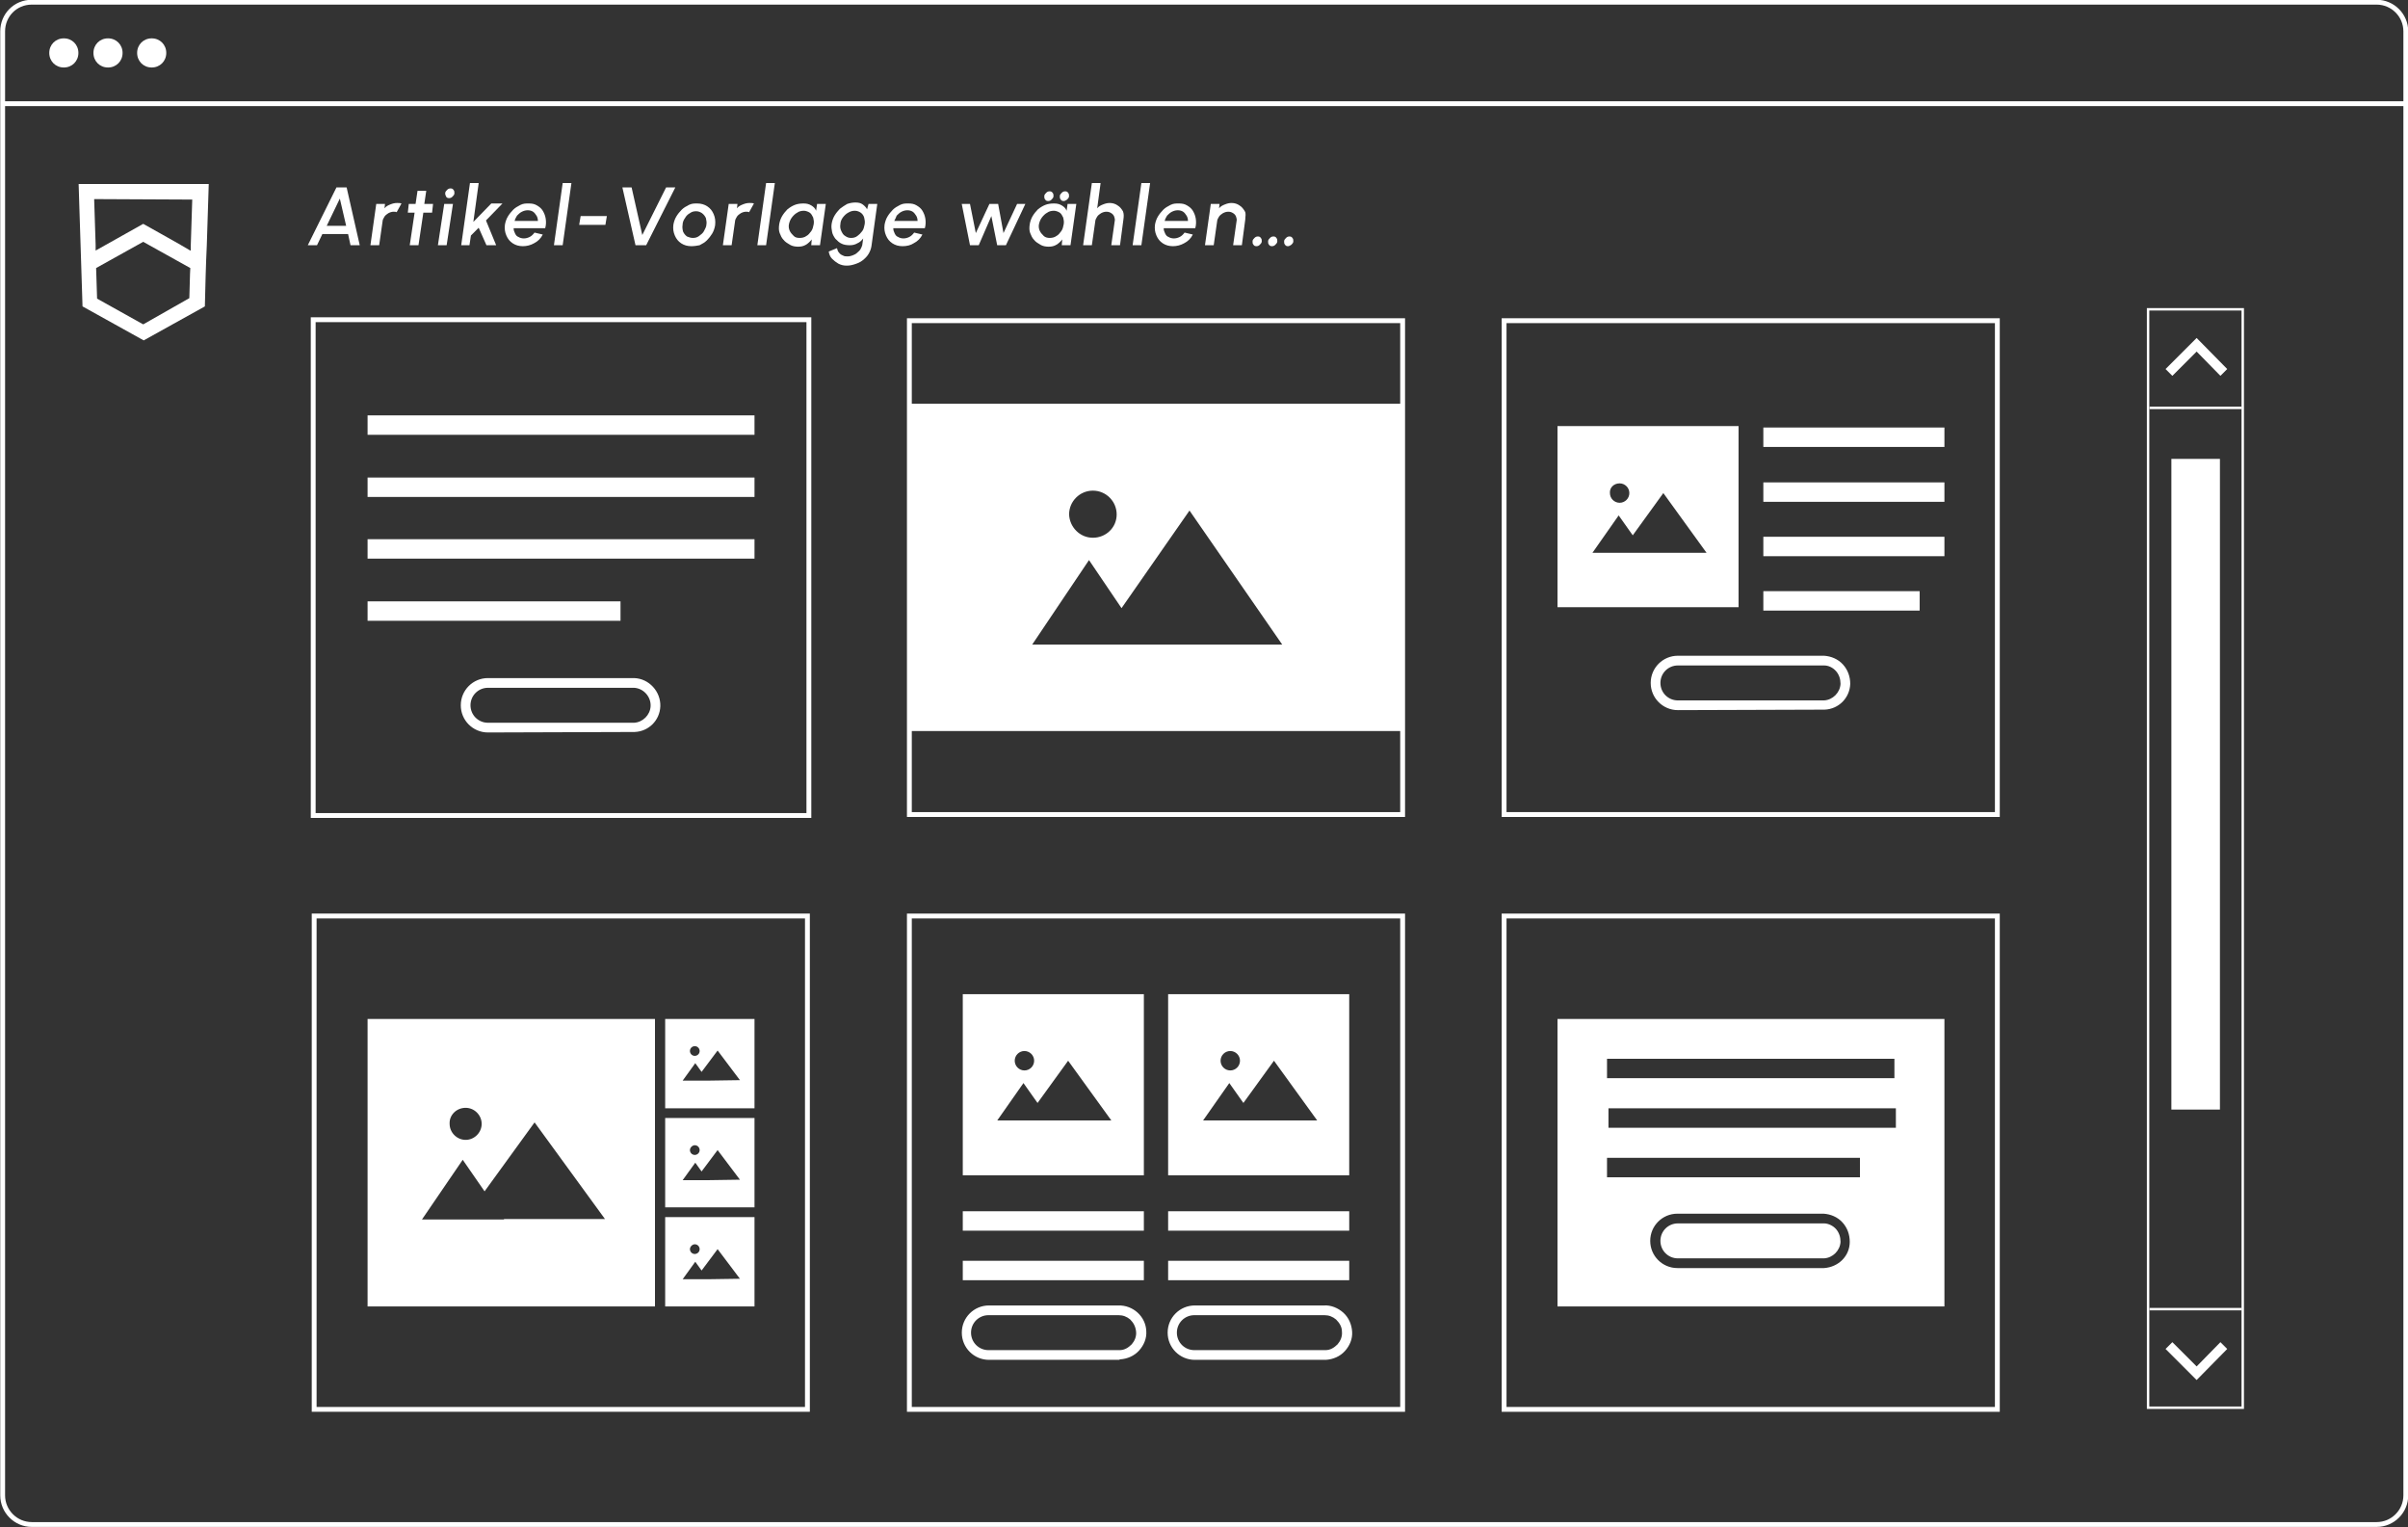 <?xml version="1.0" encoding="utf-8"?>
<!-- Generator: $$$/GeneralStr/196=Adobe Illustrator 27.6.0, SVG Export Plug-In . SVG Version: 6.00 Build 0)  -->
<svg version="1.1" id="Ebene_1" xmlns="http://www.w3.org/2000/svg" xmlns:xlink="http://www.w3.org/1999/xlink" x="0px" y="0px"
	 width="496px" height="314.5px" viewBox="0 0 496 314.5" style="enable-background:new 0 0 496 314.5;" xml:space="preserve">
<rect x="0" y="0" width="496" height="314.5" fill="#333333" stroke="none"/>
<style type="text/css">
	.st0{fill:none;stroke:#FFFFFF;stroke-width:0.997;stroke-miterlimit:10;}
	.st1{fill:none;stroke:#FFFFFF;stroke-miterlimit:10;}
	.st2{fill:#FFFFFF;}
	.st3{fill:none;stroke:#FFFFFF;}
	.st4{fill:none;stroke:#FFFFFF;stroke-width:4;}
	.st5{fill:none;stroke:#FFFFFF;stroke-width:0.5;}
	.st6{enable-background:new    ;}
</style>
<g id="Gruppe_4860" transform="translate(-675.502 -147.501)">
	<g id="Gruppe_4305" transform="translate(-54 -310)">
		<g id="Gruppe_2824" transform="translate(-60.75 36.752)">
			<path id="Rechteck_105" class="st0" d="M796.8,421.2h483c3.3,0,6,2.7,6,6v301.5c0,3.3-2.7,6-6,6h-483c-3.3,0-6-2.7-6-6V427.2
				C790.8,423.9,793.4,421.2,796.8,421.2z"/>
			<line id="Linie_514" class="st1" x1="790.8" y1="442.1" x2="1285.5" y2="442.1"/>
			<g id="Gruppe_2751" transform="translate(0 137.548)">
				<path id="Pfad_1112" class="st2" d="M806.4,294.1c0,1.7-1.3,3-3,3s-3-1.3-3-3s1.3-3,3-3C805.1,291.1,806.4,292.4,806.4,294.1
					L806.4,294.1"/>
				<path id="Pfad_1113" class="st2" d="M815.5,294.1c0,1.7-1.3,3-3,3s-3-1.3-3-3s1.3-3,3-3S815.5,292.4,815.5,294.1L815.5,294.1"/>
				<path id="Pfad_1114" class="st2" d="M824.5,294.1c0,1.7-1.3,3-3,3s-3-1.3-3-3s1.3-3,3-3S824.5,292.4,824.5,294.1L824.5,294.1"/>
			</g>
		</g>
	</g>
	<g id="Gruppe_4637" transform="translate(-576.185 -56.758)">
		<path id="Pfad_5579" class="st3" d="M1316.2,372.2h102.1V270.1h-102.1V372.2z"/>
		<g id="Pfad_5582">
			<path class="st2" d="M1379.5,332.1h-52.1v-4h52.1V332.1z M1407.1,319.3h-79.7v-4h79.7V319.3z M1407.1,306.6h-79.7v-4h79.7V306.6z
				 M1407.1,293.8h-79.7v-4h79.7V293.8z"/>
		</g>
		<path id="Pfad_5584" class="st3" d="M1316.4,392.9H1418v101.6h-101.6V392.9z"/>
		<path id="Pfad_5587" class="st3" d="M1439,270.3h101.6V372H1439V270.3z"/>
		<path id="Pfad_5589" class="st3" d="M1439,392.9h101.6v101.6H1439V392.9z"/>
		<path id="Pfad_5592" class="st3" d="M1561.5,270.3h101.6V372h-101.6V270.3z"/>
		<path id="Pfad_5595" class="st3" d="M1561.5,392.9h101.6v101.6h-101.6V392.9z"/>
		<path class="st2" d="M1438.7,287.4v67.4h102.1v-67.4H1438.7z M1476.8,305.3c2.7,0,4.9,2.2,4.9,4.9c0,2.7-2.2,4.8-4.9,4.8
			s-4.8-2.2-4.9-4.8C1471.9,307.5,1474.1,305.3,1476.8,305.3z M1464.3,337L1464.3,337L1464.3,337l11.7-17.4l6.7,9.9l14-20.1
			l19.1,27.6H1464.3L1464.3,337z"/>
		<path class="st2" d="M1572.5,292v37.3h37.3V292H1572.5z M1585.3,303.8c1.1,0,2,0.9,2,2s-0.9,2-2,2s-2-0.9-2-2
			C1583.2,304.7,1584.1,303.8,1585.3,303.8z M1590.4,318.1h-10.7l5.4-7.7l2.9,4.1l6.3-8.7l8.9,12.3L1590.4,318.1L1590.4,318.1z"/>
		<path id="Pfad_5607" class="st4" d="M1614.9,294.3h37.3 M1614.9,305.6h37.3 M1614.9,316.8h37.3 M1614.9,328h32.2"/>
		<path class="st2" d="M1327.4,414.1v59.2h59.2v-59.2H1327.4z M1347.6,432.4c1.8,0,3.3,1.5,3.3,3.3s-1.5,3.3-3.3,3.3
			s-3.3-1.5-3.3-3.3C1344.2,433.9,1345.7,432.4,1347.6,432.4z M1355.5,455.4h-8.2h-8.7l8.4-12.3l4.5,6.5l10.3-14.2l14.5,19.9h-20.8
			V455.4z"/>
		<path class="st2" d="M1388.7,414.1v18.4h18.4v-18.4H1388.7z M1394.8,419.7c0.6,0,1,0.5,1,1l0,0c0,0.6-0.5,1-1,1c-0.6,0-1-0.5-1-1
			C1393.8,420.1,1394.3,419.7,1394.8,419.7z M1397.4,426.8h-5.1l2.6-3.6l1.3,1.8l3.3-4.4l4.6,6.1L1397.4,426.8L1397.4,426.8z"/>
		<path class="st2" d="M1388.7,434.5v18.4h18.4v-18.4H1388.7z M1394.8,440.1c0.6,0,1,0.5,1,1l0,0c0,0.6-0.5,1-1,1c-0.6,0-1-0.5-1-1
			S1394.3,440.1,1394.8,440.1z M1397.4,447.3h-5.1l2.6-3.6l1.3,1.8l3.3-4.4l4.6,6.1L1397.4,447.3L1397.4,447.3z"/>
		<path class="st2" d="M1388.7,454.9v18.4h18.4v-18.4H1388.7z M1394.8,460.5c0.6,0,1,0.5,1,1l0,0c0,0.6-0.5,1-1,1c-0.6,0-1-0.5-1-1
			S1394.3,460.5,1394.8,460.5z M1397.4,467.7h-5.1l2.6-3.6l1.3,1.8l3.3-4.4l4.6,6.1L1397.4,467.7L1397.4,467.7z"/>
		<path class="st2" d="M1450,409v37.3h37.3V409H1450z M1462.7,420.7c1.1,0,2,0.9,2,2s-0.9,2-2,2s-2-0.9-2-2
			S1461.6,420.7,1462.7,420.7z M1467.8,435h-10.7l5.4-7.7l2.9,4.1l6.3-8.7l8.9,12.3L1467.8,435L1467.8,435z"/>
		<path class="st2" d="M1492.3,409v37.3h37.3V409H1492.3z M1505.1,420.7c1.1,0,2,0.9,2,2s-0.9,2-2,2s-2-0.9-2-2
			S1504,420.7,1505.1,420.7z M1510.2,435h-10.7l5.4-7.7l2.9,4.1l6.3-8.7l8.9,12.3L1510.2,435L1510.2,435z"/>
		<path id="Pfad_5638" class="st4" d="M1450,455.7h37.3 M1450,465.9h37.3 M1492.3,455.7h37.3 M1492.3,465.9h37.3"/>
		<g id="Pfad_5644">
			<path class="st2" d="M1597.3,350.5c-3.1,0-5.6-2.5-5.6-5.6s2.5-5.6,5.6-5.6h30.1c1.5,0.1,2.9,0.7,3.9,1.8c1,1.1,1.5,2.5,1.5,4
				c-0.1,2.9-2.4,5.2-5.3,5.3L1597.3,350.5z M1627.4,341.3h-30.1c-2,0-3.6,1.6-3.6,3.6s1.6,3.6,3.6,3.6h30.1
				c1.8-0.1,3.3-1.6,3.4-3.4c0-1-0.3-1.9-0.9-2.6C1629.2,341.7,1628.3,341.3,1627.4,341.3z"/>
		</g>
		<g id="Pfad_5646">
			<path class="st2" d="M1482.1,484.3c-0.1,0-0.2,0-0.2,0h-26.5c-3.1,0-5.6-2.5-5.6-5.6s2.5-5.6,5.6-5.6h26.6
				c3.1-0.1,5.7,2.3,5.8,5.3c0.1,1.5-0.5,2.9-1.5,4s-2.4,1.7-3.9,1.8C1482.2,484.3,1482.2,484.3,1482.1,484.3z M1482.1,475.1
				c-0.1,0-0.1,0-0.2,0h-26.6c-2,0-3.6,1.6-3.6,3.6s1.6,3.6,3.6,3.6h26.6c0.1,0,0.3,0,0.4,0c1,0,1.8-0.5,2.5-1.2
				c0.6-0.7,1-1.6,0.9-2.6s-0.5-1.8-1.2-2.5C1483.8,475.4,1483,475.1,1482.1,475.1z"/>
		</g>
		<g id="Pfad_5648">
			<path class="st2" d="M1524.5,484.3c-0.1,0-0.2,0-0.2,0h-26.5c-3.1,0-5.6-2.5-5.6-5.6s2.5-5.6,5.6-5.6h26.6c1.4-0.1,2.9,0.5,4,1.5
				s1.7,2.4,1.8,3.9s-0.5,2.9-1.5,4s-2.4,1.7-3.9,1.8C1524.6,484.3,1524.5,484.3,1524.5,484.3z M1524.5,475.1c-0.1,0-0.1,0-0.2,0
				h-26.6c-2,0-3.6,1.6-3.6,3.6s1.6,3.6,3.6,3.6h26.6c0.2,0,0.3,0,0.4,0c1,0,1.8-0.5,2.5-1.2c0.6-0.7,1-1.6,0.9-2.6
				c0-1-0.5-1.8-1.2-2.5C1526.2,475.4,1525.4,475.1,1524.5,475.1z"/>
		</g>
		<g id="Pfad_5816">
			<path class="st2" d="M1352.2,355.1c-3.1,0-5.6-2.5-5.6-5.6s2.5-5.6,5.6-5.6h30.1c3.1,0.1,5.5,2.8,5.4,5.8
				c-0.1,2.9-2.4,5.2-5.3,5.3L1352.2,355.1z M1382.3,345.9h-30.1c-2,0-3.6,1.6-3.6,3.6s1.6,3.6,3.6,3.6h30.1
				c1.8-0.1,3.3-1.6,3.4-3.4C1385.8,347.7,1384.2,346,1382.3,345.9z"/>
		</g>
		<g>
			<path class="st2" d="M1572.5,414.1v59.2h79.7v-59.2H1572.5z M1582.7,422.3h59.2v4h-59.2V422.3z M1627.4,465.4h-30.2
				c-3.1,0-5.6-2.5-5.6-5.6s2.5-5.6,5.6-5.6h30.1c1.5,0.1,2.9,0.7,3.9,1.8s1.5,2.5,1.5,4C1632.7,462.9,1630.4,465.2,1627.4,465.4z
				 M1634.8,446.7h-52.1v-4h52.1V446.7z M1642.2,436.5H1583v-4h59.2V436.5z"/>
			<path class="st2" d="M1627.4,456.2h-30.1c-2,0-3.6,1.6-3.6,3.6s1.6,3.6,3.6,3.6h30.1c1.8-0.1,3.3-1.6,3.4-3.4
				c0-1-0.3-1.9-0.9-2.6S1628.3,456.2,1627.4,456.2z"/>
		</g>
	</g>
	<path id="Pfad_1115" class="st2" d="M691.7,185.4c0.1,4.2,0.3,8.5,0.4,12.6c0.1,4.1,0.3,8.4,0.4,12.6l12.6,7l12.6-7
		c0.1-4.2,0.2-8.5,0.4-12.6c0.1-4.1,0.3-8.4,0.4-12.6H691.7z M714.5,208.9l-9.5,5.4l-9.5-5.3l0,0l-0.2-6.3l0,0l9.7-5.4l9.7,5.4
		C714.6,204.2,714.6,206.5,714.5,208.9 M715.1,188.6c-0.1,3.2-0.2,6.5-0.3,9.4c0,0.3,0,0.7,0,1v0.1h-0.1l-2.4-1.4
		c-2.6-1.5-5.2-2.9-7.3-4.1l-9.8,5.5v-1.2c-0.1-3.1-0.2-6.2-0.3-9.3v-0.1L715.1,188.6L715.1,188.6z"/>
	<g id="Gruppe_2749" transform="translate(47.764 -115)">
		<g id="Rechteck_124" transform="translate(1070 326)">
			<rect x="0.2" y="0.2" class="st5" width="19.5" height="226.2"/>
		</g>
		<g id="Pfad_1174">
			<polygon class="st2" points="1080.2,546.7 1073.8,540.3 1075.2,538.9 1080.2,543.9 1085.1,538.9 1086.5,540.3 			"/>
		</g>
		<g id="Pfad_1175">
			<polygon class="st2" points="1085.1,339.9 1080.2,334.9 1075.2,339.9 1073.8,338.5 1080.2,332.1 1086.5,338.5 			"/>
		</g>
		<line id="Linie_527" class="st5" x1="1070.5" y1="346.5" x2="1089.5" y2="346.5"/>
		<line id="Linie_528" class="st5" x1="1070.5" y1="532.1" x2="1089.5" y2="532.1"/>
		<rect id="Rechteck_125" x="1075" y="357" class="st2" width="10" height="134"/>
	</g>
</g>
<g class="st6">
	<path class="st2" d="M69.3,38.6h2.1l2.7,11.9h-1.9l-0.5-2.3h-5.3l-1.1,2.3h-1.9L69.3,38.6z M67.3,46.5h4L70,40.9L67.3,46.5z"/>
	<path class="st2" d="M76.3,50.5l1.2-8.5h1.8l-0.1,0.9c0.3-0.4,0.7-0.6,1.2-0.8s0.9-0.3,1.4-0.3c0.3,0,0.6,0,0.9,0.1l-1,1.8
		c-0.2-0.1-0.4-0.1-0.6-0.1c-0.4,0-0.7,0.1-1.1,0.3c-0.3,0.2-0.6,0.4-0.8,0.7s-0.4,0.7-0.4,1l-0.7,4.9H76.3z"/>
	<path class="st2" d="M89,43.8h-1.8l-1,6.7h-1.8l1-6.7h-1.4l0.2-1.8h1.4l0.4-2.7h1.8L87.4,42h1.8L89,43.8z"/>
	<path class="st2" d="M91.5,42h1.8L92,50.5h-1.8L91.5,42z M92.5,40.8c-0.3,0-0.5-0.1-0.6-0.3s-0.2-0.4-0.2-0.7
		c0-0.3,0.2-0.5,0.4-0.7c0.2-0.2,0.4-0.3,0.7-0.3c0.3,0,0.5,0.1,0.6,0.3c0.2,0.2,0.2,0.4,0.2,0.7c0,0.3-0.2,0.5-0.4,0.7
		C93,40.7,92.8,40.8,92.5,40.8z"/>
	<path class="st2" d="M102.2,50.5h-2l-1.6-3.6L97,48.5l-0.3,2H95l1.8-12.8h1.8l-1.1,8l3.7-3.8h2.3l-3.4,3.5L102.2,50.5z"/>
	<path class="st2" d="M107.7,50.7c-0.8,0-1.5-0.2-2.1-0.6s-1-0.9-1.3-1.6c-0.3-0.7-0.4-1.4-0.3-2.2c0.1-0.6,0.3-1.2,0.6-1.7
		c0.3-0.5,0.7-1,1.1-1.4s0.9-0.7,1.5-1s1.1-0.3,1.7-0.3c0.7,0,1.2,0.1,1.7,0.4c0.5,0.3,0.9,0.6,1.2,1.1c0.3,0.5,0.5,1,0.6,1.6
		c0.1,0.6,0.1,1.3-0.1,2h-6.5c0,0.4,0.1,0.7,0.3,1.1s0.4,0.6,0.7,0.7c0.3,0.2,0.7,0.3,1.1,0.3c0.4,0,0.8-0.1,1.2-0.3
		c0.4-0.2,0.7-0.5,1-0.9l1.7,0.4c-0.4,0.8-1,1.4-1.8,1.8C109.3,50.5,108.5,50.7,107.7,50.7z M106,45.5h4.8c0-0.4-0.1-0.8-0.3-1.1
		c-0.2-0.3-0.4-0.6-0.7-0.8c-0.3-0.2-0.7-0.3-1.1-0.3s-0.8,0.1-1.2,0.3c-0.4,0.2-0.7,0.5-1,0.8C106.3,44.7,106.1,45.1,106,45.5z"/>
	<path class="st2" d="M114.1,50.5l1.8-12.8h1.8l-1.8,12.8H114.1z"/>
	<path class="st2" d="M119.6,44.5h5.4l-0.3,1.8h-5.4L119.6,44.5z"/>
	<path class="st2" d="M130.9,50.5l-2.7-11.9h1.9l2.2,9.8l4.9-9.8h1.9l-6,11.9H130.9z"/>
	<path class="st2" d="M142.4,50.7c-0.8,0-1.5-0.2-2.1-0.6s-1-0.9-1.3-1.6c-0.3-0.7-0.4-1.4-0.3-2.2c0.1-0.6,0.3-1.2,0.6-1.7
		c0.3-0.5,0.7-1,1.1-1.4s0.9-0.7,1.5-1s1.1-0.3,1.7-0.3c0.8,0,1.5,0.2,2.1,0.6s1,0.9,1.3,1.6c0.3,0.7,0.4,1.4,0.3,2.3
		c-0.1,0.6-0.3,1.2-0.6,1.7c-0.3,0.5-0.7,1-1.1,1.4c-0.4,0.4-0.9,0.7-1.5,1C143.6,50.6,143,50.7,142.4,50.7z M142.7,49
		c0.5,0,0.9-0.1,1.3-0.4s0.8-0.6,1-1s0.5-0.9,0.5-1.3c0.1-0.5,0-0.9-0.1-1.4c-0.2-0.4-0.4-0.7-0.8-1c-0.3-0.2-0.7-0.4-1.2-0.4
		c-0.5,0-0.9,0.1-1.3,0.4c-0.4,0.2-0.8,0.6-1,1c-0.3,0.4-0.5,0.9-0.5,1.4c-0.1,0.5,0,1,0.1,1.4c0.2,0.4,0.4,0.7,0.8,1
		C141.8,48.8,142.2,49,142.7,49z"/>
	<path class="st2" d="M148.9,50.5l1.2-8.5h1.8l-0.1,0.9c0.3-0.4,0.7-0.6,1.2-0.8s0.9-0.3,1.4-0.3c0.3,0,0.6,0,0.9,0.1l-1,1.8
		c-0.2-0.1-0.4-0.1-0.6-0.1c-0.4,0-0.7,0.1-1.1,0.3c-0.3,0.2-0.6,0.4-0.8,0.7s-0.4,0.7-0.4,1l-0.7,4.9H148.9z"/>
	<path class="st2" d="M156,50.5l1.8-12.8h1.8l-1.8,12.8H156z"/>
	<path class="st2" d="M168.3,42h1.8l-1.2,8.5h-1.8l0.1-1.2c-0.3,0.4-0.7,0.8-1.2,1.1c-0.5,0.3-1,0.4-1.6,0.4c-0.6,0-1.2-0.1-1.7-0.4
		s-1-0.6-1.3-1c-0.4-0.4-0.6-0.9-0.8-1.4s-0.2-1.1-0.1-1.8c0.1-0.6,0.3-1.2,0.6-1.7c0.3-0.5,0.7-1,1.1-1.4c0.5-0.4,1-0.7,1.5-0.9
		s1.1-0.3,1.8-0.3c0.6,0,1.1,0.1,1.6,0.4s0.8,0.6,1,1.1L168.3,42z M164.7,49c0.5,0,1-0.1,1.4-0.4c0.4-0.2,0.7-0.6,1-1
		c0.3-0.4,0.4-0.9,0.5-1.4c0.1-0.5,0-1-0.1-1.4c-0.2-0.4-0.4-0.8-0.7-1c-0.3-0.2-0.8-0.4-1.2-0.4c-0.5,0-1,0.1-1.4,0.4
		c-0.4,0.2-0.8,0.6-1.1,1c-0.3,0.4-0.5,0.9-0.6,1.4c-0.1,0.5,0,1,0.2,1.4c0.2,0.4,0.5,0.7,0.8,1C163.8,48.9,164.2,49,164.7,49z"/>
	<path class="st2" d="M178.9,42h1.8l-1.2,8.7c-0.1,0.6-0.3,1.1-0.6,1.6s-0.7,0.9-1.2,1.3c-0.5,0.4-1,0.6-1.6,0.8s-1.1,0.3-1.7,0.3
		c-0.6,0-1.1-0.1-1.7-0.4c-0.5-0.3-0.9-0.6-1.3-1c-0.4-0.4-0.6-0.9-0.7-1.5l1.7-0.7c0.1,0.4,0.2,0.7,0.4,0.9
		c0.2,0.3,0.5,0.5,0.8,0.6c0.3,0.2,0.6,0.2,1,0.2c0.4,0,0.7-0.1,1-0.2s0.7-0.3,0.9-0.5s0.5-0.4,0.7-0.7c0.2-0.3,0.3-0.6,0.4-0.9
		l0.2-1.4c-0.3,0.4-0.7,0.8-1.2,1c-0.5,0.3-1,0.4-1.6,0.4c-0.6,0-1.2-0.1-1.6-0.3c-0.5-0.2-0.9-0.6-1.3-1c-0.3-0.4-0.6-0.9-0.7-1.4
		c-0.1-0.5-0.2-1.1-0.1-1.7c0.1-0.6,0.3-1.2,0.6-1.7c0.3-0.5,0.7-1,1.1-1.4c0.5-0.4,1-0.7,1.5-1c0.6-0.2,1.1-0.3,1.7-0.3
		c0.6,0,1.1,0.1,1.5,0.4c0.4,0.3,0.7,0.6,0.9,1L178.9,42z M175.3,49c0.5,0,0.9-0.1,1.3-0.4c0.4-0.3,0.7-0.6,1-1
		c0.3-0.4,0.4-0.9,0.5-1.4c0.1-0.5,0-1-0.1-1.4c-0.1-0.4-0.4-0.8-0.7-1s-0.7-0.4-1.2-0.4s-0.9,0.1-1.4,0.4c-0.4,0.2-0.8,0.6-1.1,1
		c-0.3,0.4-0.5,0.9-0.5,1.4c-0.1,0.5,0,1,0.2,1.4c0.2,0.4,0.4,0.8,0.8,1C174.5,48.9,174.9,49,175.3,49z"/>
	<path class="st2" d="M185.9,50.7c-0.8,0-1.5-0.2-2.1-0.6s-1-0.9-1.3-1.6c-0.3-0.7-0.4-1.4-0.3-2.2c0.1-0.6,0.3-1.2,0.6-1.7
		c0.3-0.5,0.7-1,1.1-1.4s0.9-0.7,1.5-1s1.1-0.3,1.7-0.3c0.7,0,1.2,0.1,1.7,0.4c0.5,0.3,0.9,0.6,1.2,1.1c0.3,0.5,0.5,1,0.6,1.6
		c0.1,0.6,0.1,1.3-0.1,2h-6.5c0,0.4,0.1,0.7,0.3,1.1s0.4,0.6,0.7,0.7c0.3,0.2,0.7,0.3,1.1,0.3c0.4,0,0.8-0.1,1.2-0.3
		c0.4-0.2,0.7-0.5,1-0.9l1.7,0.4c-0.4,0.8-1,1.4-1.8,1.8C187.6,50.5,186.8,50.7,185.9,50.7z M184.2,45.5h4.8c0-0.4-0.1-0.8-0.3-1.1
		c-0.2-0.3-0.4-0.6-0.7-0.8c-0.3-0.2-0.7-0.3-1.1-0.3s-0.8,0.1-1.2,0.3c-0.4,0.2-0.7,0.5-1,0.8C184.6,44.7,184.4,45.1,184.2,45.5z"
		/>
	<path class="st2" d="M201.6,50.5h-1.8l-1.7-8.5h1.7l1.2,6l2.8-6h1.8l1.1,6l2.8-6h1.7l-4,8.5h-1.8l-1.2-6L201.6,50.5z"/>
	<path class="st2" d="M219.9,42h1.8l-1.2,8.5h-1.8l0.1-1.2c-0.3,0.4-0.7,0.8-1.2,1.1c-0.5,0.3-1,0.4-1.6,0.4c-0.6,0-1.2-0.1-1.7-0.4
		s-1-0.6-1.3-1c-0.4-0.4-0.6-0.9-0.8-1.4s-0.2-1.1-0.1-1.8c0.1-0.6,0.3-1.2,0.6-1.7c0.3-0.5,0.7-1,1.1-1.4c0.5-0.4,1-0.7,1.5-0.9
		s1.1-0.3,1.8-0.3c0.6,0,1.1,0.1,1.6,0.4s0.8,0.6,1,1.1L219.9,42z M216.2,49c0.5,0,1-0.1,1.4-0.4c0.4-0.2,0.7-0.6,1-1
		c0.3-0.4,0.4-0.9,0.5-1.4c0.1-0.5,0-1-0.1-1.4c-0.2-0.4-0.4-0.8-0.7-1c-0.3-0.2-0.8-0.4-1.2-0.4c-0.5,0-1,0.1-1.4,0.4
		c-0.4,0.2-0.8,0.6-1.1,1c-0.3,0.4-0.5,0.9-0.6,1.4c-0.1,0.5,0,1,0.2,1.4c0.2,0.4,0.5,0.7,0.8,1C215.3,48.9,215.8,49,216.2,49z
		 M215.9,41.4c-0.3,0-0.5-0.1-0.6-0.3c-0.2-0.2-0.2-0.4-0.2-0.7c0-0.3,0.2-0.5,0.4-0.7c0.2-0.2,0.4-0.3,0.7-0.3
		c0.3,0,0.5,0.1,0.6,0.3c0.2,0.2,0.2,0.4,0.2,0.7c0,0.3-0.2,0.5-0.4,0.7C216.4,41.3,216.2,41.4,215.9,41.4z M219.1,41.4
		c-0.3,0-0.5-0.1-0.6-0.3c-0.2-0.2-0.2-0.4-0.2-0.7c0-0.3,0.2-0.5,0.4-0.7c0.2-0.2,0.4-0.3,0.7-0.3c0.3,0,0.5,0.1,0.6,0.3
		c0.2,0.2,0.2,0.4,0.2,0.7c0,0.3-0.2,0.5-0.4,0.7C219.5,41.3,219.3,41.4,219.1,41.4z"/>
	<path class="st2" d="M231.4,45.2l-0.7,5.3h-1.8l0.7-4.9c0.1-0.4,0-0.7-0.1-1s-0.4-0.6-0.6-0.7c-0.3-0.2-0.6-0.3-1-0.3
		c-0.4,0-0.7,0.1-1.1,0.3c-0.3,0.2-0.6,0.4-0.8,0.7c-0.2,0.3-0.4,0.7-0.4,1l-0.7,4.9h-1.8l1.8-12.8h1.8l-0.7,5.2
		c0.3-0.4,0.7-0.6,1.2-0.8s0.9-0.3,1.4-0.3c0.6,0,1.2,0.2,1.6,0.5c0.5,0.3,0.8,0.7,1.1,1.2C231.5,44,231.5,44.5,231.4,45.2z"/>
	<path class="st2" d="M233.3,50.5l1.8-12.8h1.8l-1.8,12.8H233.3z"/>
	<path class="st2" d="M241.6,50.7c-0.8,0-1.5-0.2-2.1-0.6s-1-0.9-1.3-1.6c-0.3-0.7-0.4-1.4-0.3-2.2c0.1-0.6,0.3-1.2,0.6-1.7
		c0.3-0.5,0.7-1,1.1-1.4s0.9-0.7,1.5-1s1.1-0.3,1.7-0.3c0.7,0,1.2,0.1,1.7,0.4c0.5,0.3,0.9,0.6,1.2,1.1c0.3,0.5,0.5,1,0.6,1.6
		c0.1,0.6,0.1,1.3-0.1,2h-6.5c0,0.4,0.1,0.7,0.3,1.1s0.4,0.6,0.7,0.7c0.3,0.2,0.7,0.3,1.1,0.3c0.4,0,0.8-0.1,1.2-0.3
		c0.4-0.2,0.7-0.5,1-0.9l1.7,0.4c-0.4,0.8-1,1.4-1.8,1.8C243.2,50.5,242.4,50.7,241.6,50.7z M239.9,45.5h4.8c0-0.4-0.1-0.8-0.3-1.1
		c-0.2-0.3-0.4-0.6-0.7-0.8c-0.3-0.2-0.7-0.3-1.1-0.3s-0.8,0.1-1.2,0.3c-0.4,0.2-0.7,0.5-1,0.8C240.2,44.7,240,45.1,239.9,45.5z"/>
	<path class="st2" d="M256.5,45.2l-0.7,5.3h-1.8l0.7-4.9c0.1-0.4,0-0.7-0.1-1c-0.1-0.3-0.4-0.6-0.6-0.7c-0.3-0.2-0.6-0.3-1-0.3
		s-0.7,0.1-1.1,0.3c-0.3,0.2-0.6,0.4-0.8,0.7s-0.4,0.7-0.4,1l-0.7,4.9h-1.8l1.2-8.5h1.8l-0.1,0.9c0.3-0.4,0.7-0.6,1.2-0.8
		s0.9-0.3,1.4-0.3c0.6,0,1.2,0.2,1.6,0.5c0.5,0.3,0.8,0.7,1.1,1.2S256.5,44.5,256.5,45.2z"/>
	<path class="st2" d="M258.8,50.7c-0.3,0-0.5-0.1-0.6-0.3c-0.2-0.2-0.2-0.4-0.2-0.7c0-0.3,0.2-0.5,0.4-0.7c0.2-0.2,0.4-0.3,0.7-0.3
		s0.5,0.1,0.6,0.3c0.2,0.2,0.2,0.4,0.2,0.7c0,0.3-0.2,0.5-0.4,0.7C259.3,50.6,259.1,50.7,258.8,50.7z M262,50.7
		c-0.3,0-0.5-0.1-0.6-0.3c-0.2-0.2-0.2-0.4-0.2-0.7c0-0.3,0.2-0.5,0.4-0.7c0.2-0.2,0.4-0.3,0.7-0.3s0.5,0.1,0.6,0.3
		c0.2,0.2,0.2,0.4,0.2,0.7c0,0.3-0.2,0.5-0.4,0.7C262.5,50.6,262.3,50.7,262,50.7z M265.3,50.7c-0.3,0-0.5-0.1-0.6-0.3
		c-0.2-0.2-0.2-0.4-0.2-0.7c0-0.3,0.2-0.5,0.4-0.7c0.2-0.2,0.4-0.3,0.7-0.3s0.5,0.1,0.6,0.3c0.2,0.2,0.2,0.4,0.2,0.7
		c0,0.3-0.2,0.5-0.4,0.7C265.7,50.6,265.5,50.7,265.3,50.7z"/>
</g>
</svg>
